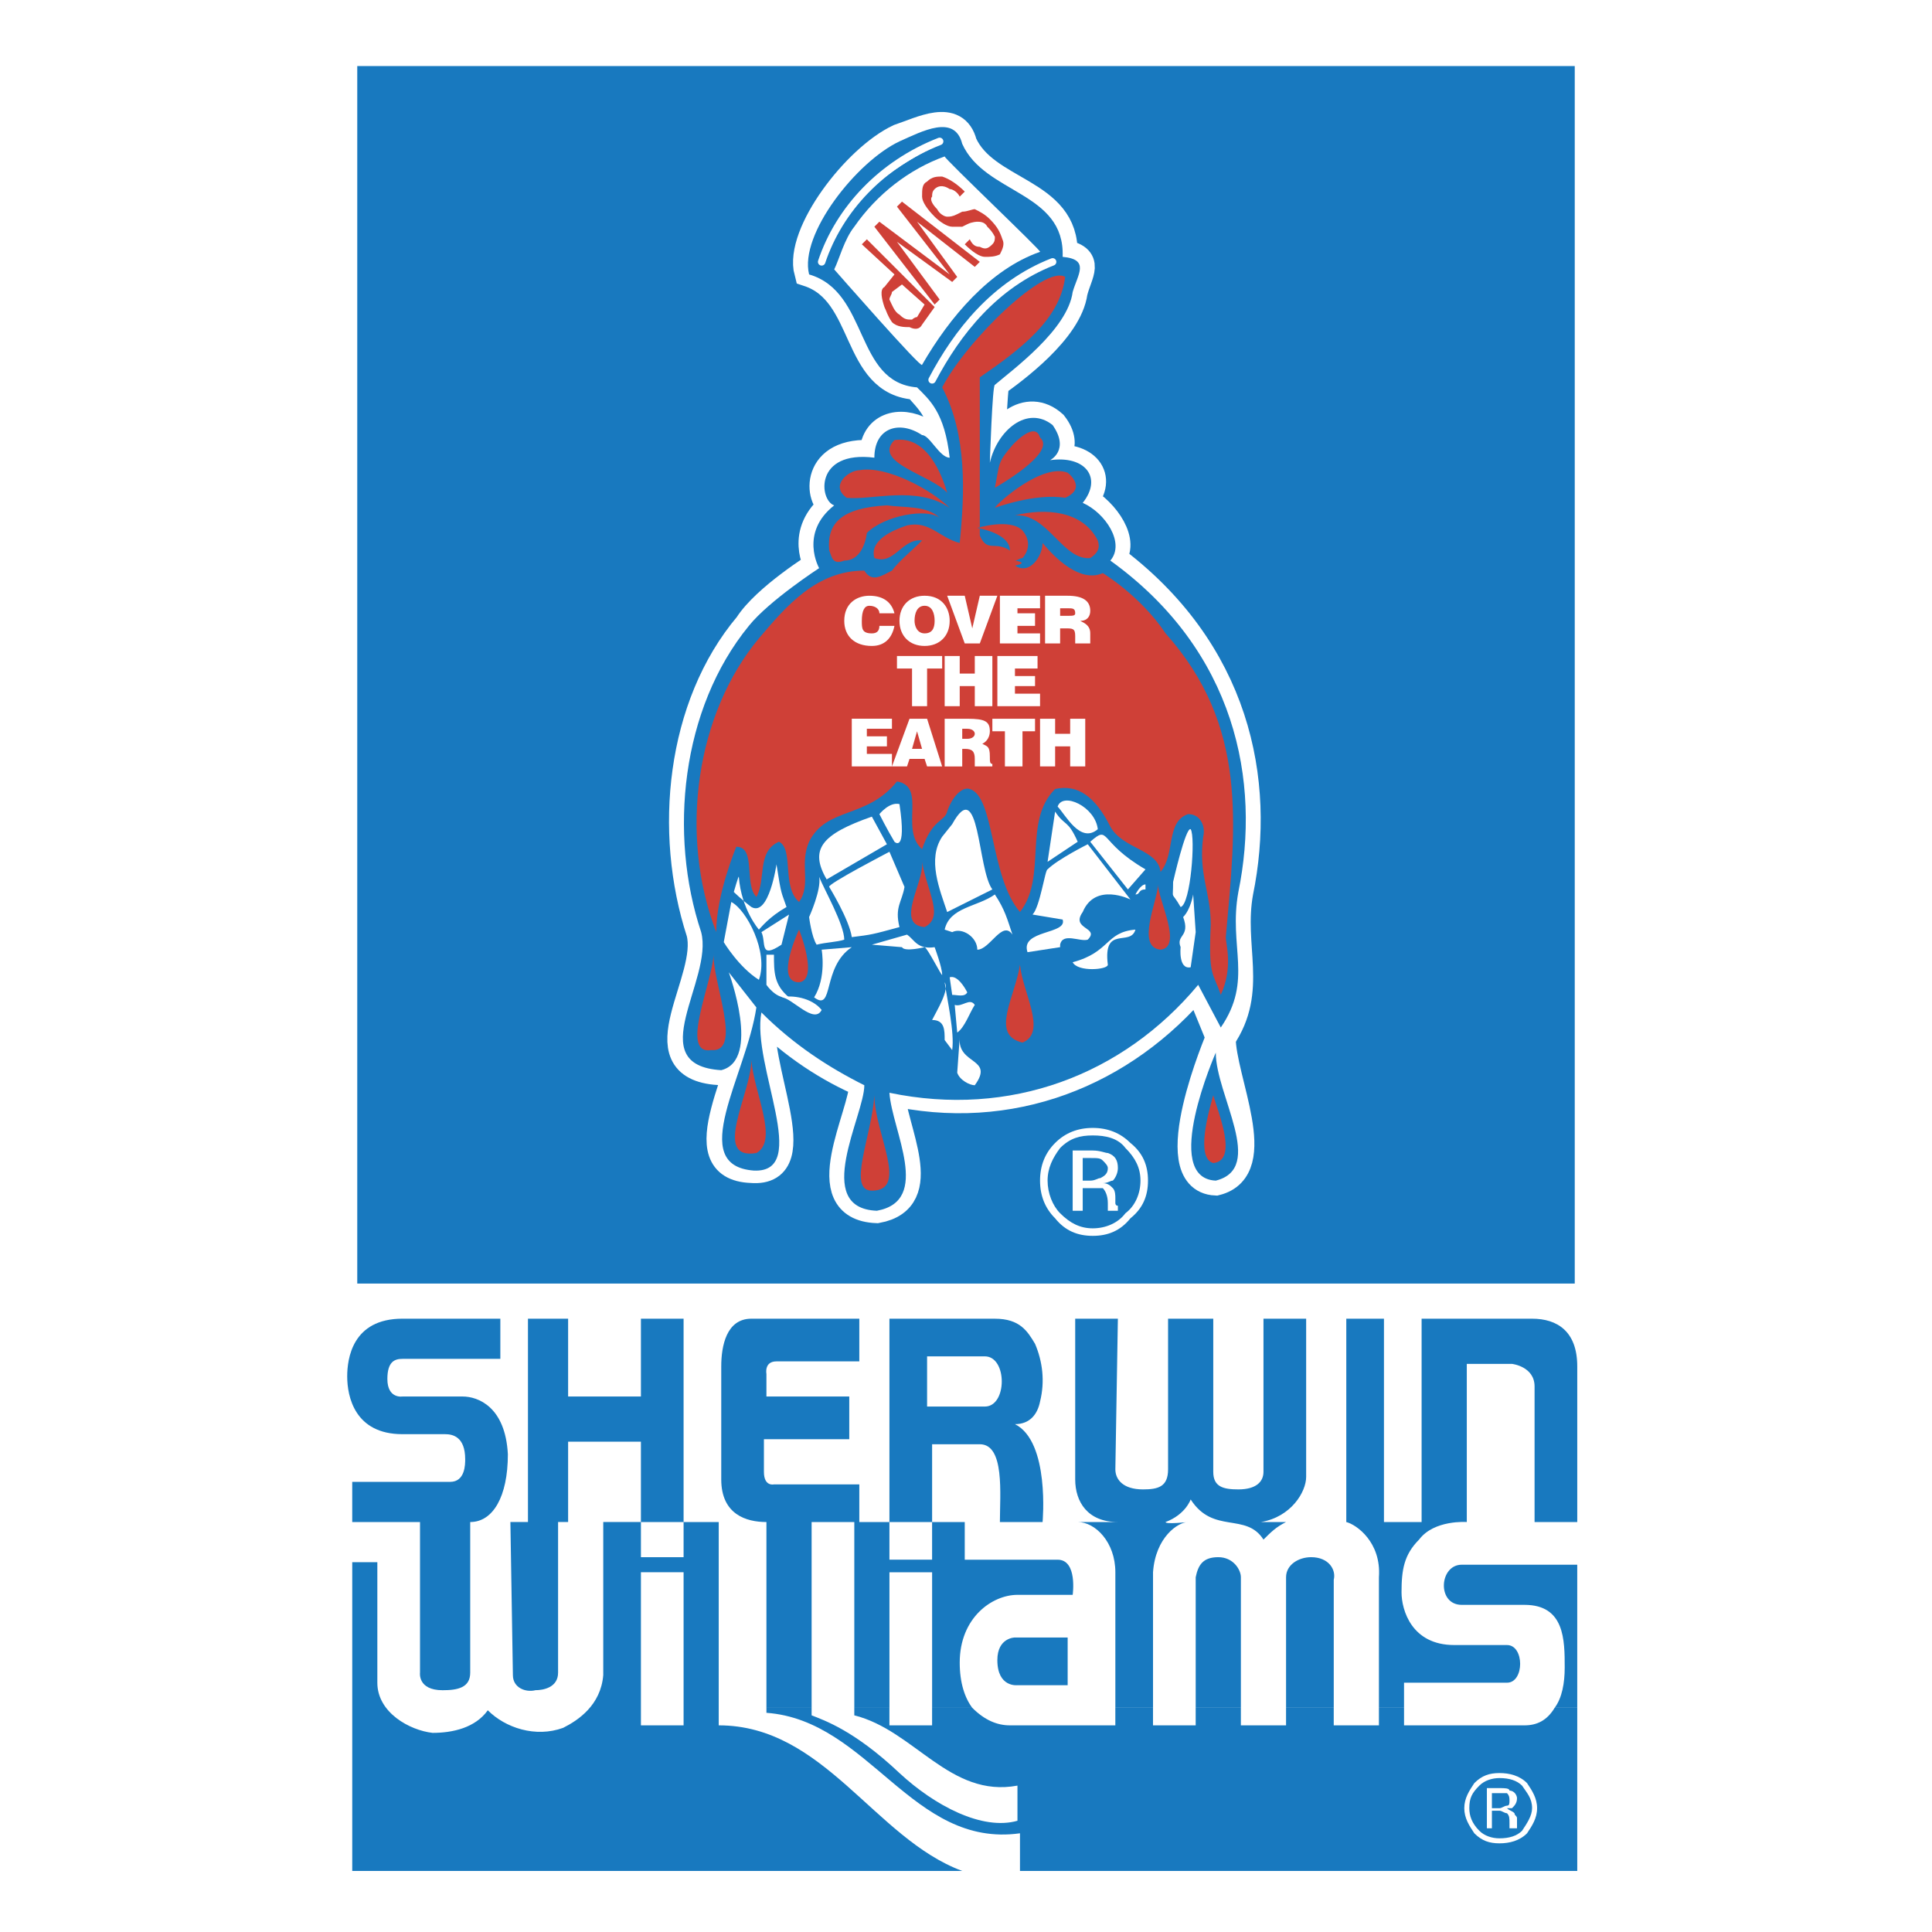 <svg xmlns="http://www.w3.org/2000/svg" width="2500" height="2500" viewBox="0 0 192.756 192.756"><path fill-rule="evenodd" clip-rule="evenodd" fill="#fff" d="M0 0h192.756v192.756H0V0z"/><path fill-rule="evenodd" clip-rule="evenodd" fill="#1879bf" d="M35.644 6.591h121.469v121.47H35.644V6.591z"/><path d="M121.299 117.791c-5.512-.25.5-14.275.5-14.275 0 4.257 4.508 13.023-.5 14.275z" fill-rule="evenodd" clip-rule="evenodd" fill="#fff" stroke="#fff" stroke-width="2.974" stroke-miterlimit="2.613"/><path d="M96.002 14.355c2.253 5.009 10.269 4.759 10.017 11.02 2.756.501 1.504 1.753 1.002 3.757-.5 3.757-6.01 7.764-7.764 9.016-.25.251-.5 8.015-.5 8.015.75-3.506 3.756-6.011 6.262-3.757 1.752 2.254-.252 3.507-.252 3.507 3.508-.501 5.26 1.753 3.256 4.007 2.254 1.252 4.258 4.258 2.756 5.761 12.521 9.266 15.027 22.29 12.773 33.31-1.002 5.51 1.502 9.768-1.754 14.526l-2.254-5.51c-7.514 9.016-18.783 13.525-30.806 10.77.25 4.008 4.257 10.77-1.252 11.771-6.512-.25-1.252-9.268-1.252-12.523-3.506-1.502-7.013-3.756-10.269-7.012-1.002 5.26 5.009 16.029-1.002 15.527-6.512-.25-.501-9.266.501-16.279l-2.755-3.506s3.256 8.766-1.002 10.018c-7.764-.5-.501-9.016-1.753-13.774-3.256-10.018-2.004-22.541 4.758-30.555 1.753-2.755 7.013-6.011 7.013-6.011s-2.003-3.256 1.502-6.011c-1.502-.501-2.003-5.51 4.008-5.009 0-2.755 2.504-3.507 4.758-2.254.751.25 1.753 2.504 2.755 2.504-.5-4.758-2.003-5.76-3.256-7.263-6.261-.251-4.758-9.267-10.769-11.271-1.002-3.757 4.758-11.27 9.016-13.273 2.256-.753 5.512-2.506 6.263.499z" fill-rule="evenodd" clip-rule="evenodd" fill="#fff" stroke="#fff" stroke-width="2.974" stroke-linecap="square" stroke-miterlimit="2.613"/><path d="M96.002 14.355c2.253 5.009 10.269 4.759 10.017 11.271 2.756.25 1.504 1.753 1.002 3.506-.5 3.757-6.01 7.764-7.764 9.267-.25 0-.5 7.764-.5 7.764.75-3.256 3.756-5.76 6.262-3.757 1.752 2.505-.252 3.507-.252 3.507 3.508-.501 5.26 1.753 3.256 4.257 2.254 1.002 4.258 4.007 2.756 5.76 12.521 9.016 15.027 22.04 12.773 33.06-1.002 5.51 1.502 8.766-1.754 13.524l-2.254-4.258c-7.514 9.018-18.783 13.275-30.806 10.77.25 3.758 4.257 10.77-1.252 11.771-6.512-.25-1.252-9.518-1.252-12.521-3.506-1.754-7.013-4.008-10.269-7.264-1.002 5.26 5.009 16.029-.751 15.777-6.762-.5-.751-9.516.25-16.279l-2.755-3.506s3.256 8.766-.751 9.768c-8.014-.5-.751-9.016-2.003-13.774-3.256-9.768-2.004-22.29 4.758-30.555 2.004-2.504 7.013-5.76 7.013-5.76s-2.003-3.506 1.502-6.261c-1.502-.501-2.003-5.51 4.008-4.759 0-3.005 2.504-3.757 4.758-2.254.751 0 1.753 2.254 2.755 2.254-.5-4.508-2.003-5.76-3.256-7.013-6.261-.501-4.758-9.517-10.769-11.27-1.002-4.007 4.758-11.27 9.016-13.274 2.255-1.003 5.511-2.756 6.262.249z" fill-rule="evenodd" clip-rule="evenodd" fill="#1879bf"/><path d="M103.766 25.125c-5.008 1.753-9.016 6.511-11.771 11.27 0 .501-8.766-9.517-8.766-9.517.501-1.001 1.002-3.005 2.004-4.257 2.254-3.256 5.51-5.761 9.017-7.013 0 .25 9.768 9.517 9.516 9.517z" fill-rule="evenodd" clip-rule="evenodd" fill="#fff"/><path d="M103.766 25.125c-5.008 1.753-9.016 6.511-11.771 11.27 0 .501-8.766-9.517-8.766-9.517.501-1.001 1.002-3.005 2.004-4.257 2.254-3.256 5.51-5.761 9.017-7.013l9.516 9.517z" fill="none" stroke="#fff" stroke-width=".001" stroke-linecap="square" stroke-miterlimit="2.613"/><path d="M82.729 25.125c1.503-7.263 7.513-9.016 11.02-10.77-3.507 1.754-9.268 5.01-11.02 10.77z" fill-rule="evenodd" clip-rule="evenodd" fill="#fff" stroke="#fff" stroke-width=".001" stroke-linecap="square" stroke-miterlimit="2.613"/><path d="M106.271 27.629c-.502 4.258-4.508 7.263-8.516 10.018v15.778c.752 1.753 1.502.501 3.006 1.502 0-1.753-3.256-2.254-3.256-2.254s3.256-1.002 4.508.251c1.252 1.502 0 2.755 0 2.755-.25 0-.502.25-.752.25 1.502.251 0 .501 0 .501 1.502 1.002 2.756-1.002 2.756-2.254 1.252 1.503 3.756 4.007 6.01 3.005 0 0 3.758 2.254 6.262 6.011 8.266 9.267 7.012 19.034 6.01 30.304 0 .752.752 3.006-.5 5.76-.752-2.254-1.252-1.752-1.002-7.012 0-3.256-1.252-5.009-.752-8.766.252-1.002-.25-2.254-1.502-2.254-2.254.751-1.252 4.007-2.756 5.76-.25-2.254-3.756-2.254-5.008-4.508-1.504-3.005-3.256-4.258-5.51-3.757-3.256 3.256-.752 8.766-3.506 12.272-3.006-3.506-2.506-11.521-5.01-12.272-.751-.25-1.753.751-2.254 2.254-.25 1.001-1.503.751-2.504 3.756-2.254-2.003.501-6.261-2.504-6.762-3.006 3.756-7.013 2.504-8.766 6.011-1.002 2.254.25 4.257-1.002 6.011-1.753-1.503-.501-5.26-2.004-6.011-2.254 1.001-1.252 3.757-2.254 5.51-1.252-1.252 0-5.009-2.003-5.009 0 0-2.004 4.758-2.004 8.515-3.757-9.768-2.003-21.789 4.258-29.303 2.755-3.256 5.76-6.762 10.519-6.762.751 1.252 1.753.501 2.755 0 .751-1.002 2.004-2.004 3.005-3.005-2.003-.25-2.755 2.504-4.758 1.753-.501-1.753 1.753-2.755 3.256-3.256 2.254-.501 3.256 1.252 5.259 1.753.5-5.009.751-10.77-1.753-15.528 2.504-4.755 10.269-12.269 12.272-11.017z" fill-rule="evenodd" clip-rule="evenodd" fill="#cf4037"/><path d="M94.5 49.168c-1.503-1.753-7.514-3.006-5.259-5.26 3.255-.5 4.758 3.507 5.259 5.26zM99.258 48.667c.502-2.505.25-2.505 1.754-4.258 0 0 2.254-2.505 2.754-.751 1.754 1.503-4.508 5.009-4.508 5.009zM94.75 50.671c-3.256-2.254-7.764-.751-10.269-1.002-1.753-1.252.25-2.755 1.252-2.755 2.756-.501 7.264 2.003 9.017 3.757zM106.521 47.165s2.004 1.503-.25 2.504c-3.006-.5-7.014 1.002-7.014 1.002.251-.501 4.761-4.508 7.264-3.506zM93.749 51.672c-1.252-1.001-5.51-.25-7.264 1.503 0 0-.25 2.755-2.253 2.755-1.252.501-1.252-.501-1.503-1.002-.25-2.755 1.252-4.257 5.76-4.508 1.753.251 4.007 0 5.26 1.252zM109.527 53.927c.25.751 0 1.252-.752 1.753-2.756.25-4.258-4.508-7.514-4.258 3.007-.751 6.762-.501 8.266 2.505z" fill-rule="evenodd" clip-rule="evenodd" fill="#cf4037"/><path d="M109.527 82.729c-1.754 1.503-3.256-1.502-4.008-2.254.501-1.503 3.756 0 4.008 2.254zM89.24 83.981c-.751-1.252-1.503-2.755-1.503-2.755s1.002-1.252 2.003-1.002c.753 5.009-.5 3.757-.5 3.757zM82.478 87.738c-1.753-3.006-.501-4.509 4.508-6.262l1.503 2.755-6.011 3.507zM99.008 88.739L94.5 90.994c-.751-2.254-2.003-5.26-.501-7.514L95 82.228c2.756-5.009 2.506 4.508 4.008 6.511zM107.523 83.981l-3.006 2.003.752-5.009c1.002 1.503 1.252.752 2.254 3.006zM114.285 86.736l-1.754 2.003-3.756-4.758c2.004-1.753.752 0 5.51 2.755zM118.793 82.729c.502.751 0 7.513-1.002 7.764-1.002-1.753-.75-.501-.75-2.505 0 0 1.252-5.51 1.752-5.259zM112.783 89.741s-3.508-1.753-4.76 1.252c-1.252 1.753 1.754 1.502.502 2.755-.752.25-2.506-.751-2.756.501v.25l-3.255.501c-.75-2.254 4.008-1.753 3.506-3.256l-3.004-.5c.75-.751 1.252-4.508 1.502-4.508 1.002-1.002 4.008-2.504 4.008-2.504l4.257 5.509zM90.242 88.489c-.25 1.503-1.001 2.004-.501 4.007-2.755.751-2.755.751-4.758 1.001-.25-1.753-2.254-5.009-2.254-5.009-.25-.25 6.011-3.506 6.011-3.506l1.502 3.507z" fill-rule="evenodd" clip-rule="evenodd" fill="#fff"/><path d="M92.246 92.496c-3.005-.25 0-4.508-.25-6.512.5 3.006 2.254 5.51.25 6.512z" fill-rule="evenodd" clip-rule="evenodd" fill="#cf4037"/><path d="M78.471 90.493c-1.753 1.001-2.504 2.003-2.755 2.254 0 0-1.753-2.004-2.003-5.259 0-.25-.501 1.502-.501 1.502s.751.751 1.753 1.503c1.753 1.001 2.505-4.258 2.505-4.258.5 3.256.5 2.755 1.001 4.258zM84.231 93.749c-.751.25-1.753.25-2.755.501-.501-.752-.751-2.755-.751-2.755s1.252-2.755 1.001-4.007c.502 1.251 2.505 4.758 2.505 6.261zM101.012 93.248c-1.002-1.503-2.254 1.503-3.506 1.503 0-1.253-1.503-2.254-2.505-1.753l-.751-.25c.5-2.254 3.256-2.254 5.008-3.506 1.002 1.501 1.252 2.503 1.754 4.006z" fill-rule="evenodd" clip-rule="evenodd" fill="#fff"/><path d="M115.787 94.75c-2.504-.251-.25-5.009-.25-6.512 0 1.503 2.506 6.262.25 6.512z" fill-rule="evenodd" clip-rule="evenodd" fill="#cf4037"/><path d="M118.043 91.494c.75-.751 1-2.254 1-2.254l.252 3.757-.502 3.507c-1.252.25-1.002-2.004-1.002-2.004-.5-1.252 1.002-1.002.252-3.006z" fill-rule="evenodd" clip-rule="evenodd" fill="#fff"/><path d="M75.716 97.756c-2.003-1.252-3.506-3.757-3.506-3.757l.751-4.007c1.502.751 3.757 5.008 2.755 7.764z" fill-rule="evenodd" clip-rule="evenodd" fill="#fff" stroke="#fff" stroke-width=".001" stroke-linecap="square" stroke-miterlimit="2.613"/><path d="M77.97 94.25c-2.254 1.502-1.502-.251-2.003-1.252l2.755-1.753-.752 3.005z" fill-rule="evenodd" clip-rule="evenodd" fill="#fff"/><path d="M79.723 92.747s-2.504 5.259 0 5.259c2.004-.25 0-5.259 0-5.259z" fill-rule="evenodd" clip-rule="evenodd" fill="#cf4037"/><path d="M81.977 94.75l3.005-.251c-3.005 2.004-1.753 6.512-3.757 5.008 1.253-2.001.752-4.757.752-4.757z" fill-rule="evenodd" clip-rule="evenodd" fill="#fff"/><path d="M70.958 104.768c-3.256.502.25-7.012.25-9.767-.25 2.755 3.005 10.019-.25 9.767z" fill-rule="evenodd" clip-rule="evenodd" fill="#cf4037"/><path d="M96.503 99.008c-.251.5-1.002.25-1.503.25l-.25-1.752c.751-.252 1.502 1.002 1.753 1.502zM78.721 99.508c-1.252.252-2.254-1.252-2.254-1.252v-3.005h.751c.001 1.753.001 3.005 1.503 4.257z" fill-rule="evenodd" clip-rule="evenodd" fill="#fff"/><path d="M102.014 104.018c-3.256-.752-.752-4.51-.25-7.765.25 2.755 2.754 6.763.25 7.765z" fill-rule="evenodd" clip-rule="evenodd" fill="#cf4037"/><path d="M95 104.768l-.751-1.002c0-1.002 0-2.002-1.253-2.002.501-1.002 1.753-3.006 1.253-3.758.251 1.754 1.002 5.01.751 6.762zM81.977 100.762c-.751 1.502-3.005-1.254-4.007-1.254 1.002-.25 3.005 0 4.007 1.254zM97.254 100.26c-.5.752-1.001 2.254-1.752 2.756l-.25-2.756c.75.25 1.501-.752 2.002 0zM97.254 108.275c-.5 0-1.502-.502-1.752-1.254l.25-3.506c-.251 2.756 3.506 2.005 1.502 4.76z" fill-rule="evenodd" clip-rule="evenodd" fill="#fff"/><path d="M121.299 117.791c-5.512-.25 0-12.771 0-12.771 0 4.257 5.008 11.519 0 12.771z" fill-rule="evenodd" clip-rule="evenodd" fill="#1879bf"/><path d="M75.465 115.037c-4.508.752-.501-6.012-.501-9.268.251 3.256 2.755 8.016.501 9.268zM121.047 116.039c-1.752-.502-.5-5.01 0-6.762.502 1.752 2.506 6.512 0 6.762zM86.986 118.793c-2.504 0 0-5.51.251-9.516 0 3.756 3.506 9.516-.251 9.516z" fill-rule="evenodd" clip-rule="evenodd" fill="#cf4037"/><path d="M113.283 92.747c-3.006.25-2.504 2.254-6.262 3.255.502 1.002 3.508.752 3.508.251-.502-4.007 2.254-1.753 2.754-3.506zM114.285 88.238c-.5 0-1.002 1.002-1.002 1.002.502 0 .25-.501 1.002-.501v-.501zM90.493 93.248c.751.501 1.001 1.503 2.755 1.252 0 0 .751 2.004.751 2.754 0 .252-1.502-2.754-1.753-2.754 0 0-2.004.501-2.254 0l-3.006-.25 3.507-1.002z" fill-rule="evenodd" clip-rule="evenodd" fill="#fff"/><path d="M95.752 19.615c-.25-.5-.751-.751-1.002-.751-.751-.501-1.252-.25-1.502 0-.251.25-.251.501-.251.751-.25.25 0 .751.501 1.252.251.501.752.751 1.002.751s.501 0 1.002-.25l.501-.25c.501 0 1.001-.25 1.251-.25.502.25 1.002.501 1.504 1.002.75.751 1.002 1.252 1.252 2.003.25.501 0 1.002-.25 1.503-.502.25-1.002.25-1.504.25-.5 0-1.252-.501-2.003-1.252l.501-.501c.25.501.5.751 1.002.751.5.25.752.25 1.252-.25.25-.25.25-.501.25-.751-.25-.501-.5-.751-.75-1.001-.252-.501-.752-.501-1.002-.501 0 0-.502 0-1.002.25l-.501.25h-1.002c-.501 0-1.252-.501-1.753-1.002-.751-.751-1.252-1.503-1.252-2.004 0-.751 0-1.252.501-1.502.5-.5 1.001-.5 1.502-.5.751.25 1.503.751 2.254 1.502l-.501.5zm1.502 7.012l-5.76-4.508 4.007 5.51-.501.501-5.51-4.007 4.258 5.76-.501.501-6.011-7.764.5-.501 7.013 5.259-5.259-6.762.501-.501 7.764 6.011-.501.501zm-4.006 4.008l-1.252 1.753c-.25.501-.751.501-1.252.25-.501 0-1.252 0-1.753-.501-.501-.751-.501-1.001-.751-1.502-.25-.751-.501-1.753 0-2.003l1.002-1.252-3.256-3.005.501-.501 6.761 6.761zm-2.254 1.252s.25-.251.5-.251l.751-1.252-2.254-2.004-1.002.752c0 .25-.25.5-.25.751.25.501.501 1.252 1.001 1.503.502.501.753.501 1.254.501z" fill-rule="evenodd" clip-rule="evenodd" fill="#cf4037"/><path d="M81.977 26.126c1.753-5.259 6.011-9.768 11.771-12.021m-.751 23.793c2.505-4.759 6.261-9.518 12.023-11.771" fill="none" stroke="#fff" stroke-width=".744" stroke-linecap="round" stroke-miterlimit="2.613"/><path d="M112.783 121.549c-1.002 1.252-2.254 1.752-3.758 1.752-1.502 0-2.754-.5-3.756-1.752-1.002-1.002-1.504-2.254-1.504-3.758 0-1.502.502-2.754 1.504-3.756s2.254-1.502 3.756-1.502c1.504 0 2.756.5 3.758 1.502 1.252 1.002 1.752 2.254 1.752 3.756 0 1.504-.5 2.756-1.752 3.758zm-7.013-7.014c-.75 1.002-1.252 2.004-1.252 3.256 0 1.254.502 2.506 1.252 3.256 1.002 1.002 2.004 1.504 3.256 1.504s2.506-.502 3.256-1.504c1.002-.75 1.504-2.002 1.504-3.256 0-1.252-.502-2.254-1.504-3.256-.75-1.002-2.004-1.252-3.256-1.252s-2.255.25-3.256 1.252z" fill-rule="evenodd" clip-rule="evenodd" fill="#fff"/><path d="M109.025 114.787c.752 0 1.252.25 1.504.25.75.25 1.002.752 1.002 1.502 0 .502-.252 1.002-.502 1.252-.25 0-.5.252-1.002.252.502 0 .752.25 1.002.5s.25.752.25 1.002v.5s0 .252.252.252v.5h-1.002v-.752c0-.75-.252-1.252-.502-1.502h-2.004v2.254h-1.002v-6.01h2.004zm1.002 1.002c-.25-.252-.5-.252-1.252-.252h-.752v2.254h.752c.5 0 .752-.25 1.002-.25.5-.25.752-.5.752-1.002 0-.25-.252-.5-.502-.75zM88.99 76.467v-1.252h-2.505v-.751h2.004v-1.002h-2.004v-.752h2.505v-1.002h-4.008v4.759h4.008zM91.995 74.714h-1.001l.5-1.753.501 1.753zm-1.502 1.753l.25-.751h1.503l.25.751h1.502l-1.502-4.759h-1.753l-1.753 4.759h1.503zM96.002 72.71h.501c.5 0 .75.25.75.501s-.25.501-.75.501h-.501V72.71zm.25 2.004c.751 0 1.001.25 1.001 1.001v.751h1.754v-.25c-.25 0-.25-.25-.25-.751 0-1.001-.25-1.001-.752-1.252.502-.25.752-.751.752-1.252 0-1.002-.502-1.252-2.254-1.252H94.25v4.759h1.753v-1.753h.249v-.001zM99.008 72.961h1.252v3.506h1.754v-3.506h1.252v-1.253h-4.258v1.253zM105.27 76.467v-2.003h1.501v2.003h1.504v-4.759h-1.504v1.503h-1.501v-1.503h-1.504v4.759h1.504zM89.491 66.7h1.503v3.757h1.502V66.7h1.503v-1.252h-4.508V66.7zM95.752 70.457v-2.004h1.502v2.004h1.754v-5.009h-1.754v1.753h-1.502v-1.753H94.25v5.009h1.502zM103.766 70.457v-1.252h-2.504v-.752h2.004v-1.002h-2.004V66.7h2.254v-1.252h-4.008v5.009h4.258zM89.24 61.19c-.25-1.002-1.002-1.753-2.504-1.753-1.252 0-2.504.751-2.504 2.504 0 1.503 1.001 2.505 2.754 2.505 1.252 0 2.004-.751 2.254-2.004h-1.503c0 .501-.25.751-.751.751-1.002 0-1.002-.5-1.002-1.252 0-1.001.251-1.502.752-1.502s1.001.25 1.001.751h1.503zM92.246 60.438c.751 0 1.002.751 1.002 1.502 0 .752-.251 1.252-1.002 1.252s-1.002-.751-1.002-1.252c0-.75.25-1.502 1.002-1.502zm0-1.001c-1.503 0-2.505 1.001-2.505 2.504 0 1.503 1.002 2.505 2.505 2.505s2.504-1.002 2.504-2.505c0-1.252-.751-2.504-2.504-2.504zM96.252 64.195h1.504l1.752-4.758h-1.752l-.752 3.256-.752-3.256H94.5l1.752 4.758zM103.766 64.195v-1.002h-2.254v-.751h1.754V61.19h-1.754v-.501h2.254v-1.252H99.76v4.758h4.006zM105.77 60.689h.752c.5 0 .752 0 .752.501 0 .25-.252.25-.752.25h-.752v-.751zm.501 2.004c.75 0 1.002 0 1.002.751v.751h1.502v-1.002c0-.752-.5-1.001-1.002-1.252.752 0 1.002-.501 1.002-1.001 0-1.002-.752-1.502-2.254-1.502h-2.254v4.758h1.502v-1.502h.502v-.001z" fill-rule="evenodd" clip-rule="evenodd" fill="#fff"/><path d="M49.919 135.574h-9.768c-.751 0-1.503.25-1.503 2.004 0 2.002 1.503 1.752 1.503 1.752h6.011c1.503 0 4.258 1.002 4.508 5.76 0 4.258-1.503 6.764-3.757 6.764v15.027c0 1.502-1.252 1.752-2.755 1.752-2.504 0-2.254-1.752-2.254-1.752v-15.027h-6.762v-4.008h9.768c1.502 0 1.502-1.754 1.502-2.254 0-2.254-1.252-2.504-2.003-2.504h-4.258c-4.759 0-5.51-3.758-5.51-5.762 0-1.752.501-5.76 5.51-5.76h9.768v4.008zM85.233 170.387v.752c6.011 1.502 9.517 8.264 16.279 7.012v3.506c-3.506 1.002-8.264-1.502-11.771-4.758-4.508-4.258-7.513-5.26-8.766-5.76v-.752h-4.508v.5c10.269.752 14.526 13.525 25.296 12.021v3.758h55.6v-16.279h-2.254c-.752 1.252-1.754 1.752-3.006 1.752h-12.021v-1.752h-2.506v1.752h-4.508v-1.752h-4.758v1.752h-4.508v-1.752h-4.508v1.752h-4.258v-1.752h-3.758v1.752H100.76c-1.254 0-2.506-.5-3.758-1.752h-4.007v1.752h-4.257v-1.752h-3.505z" fill-rule="evenodd" clip-rule="evenodd" fill="#1879bf"/><path d="M76.467 170.387v-18.533c-2.004 0-4.508-.752-4.508-4.258v-11.271c0-2.002.501-4.758 3.005-4.758h10.77v4.258h-8.265c-1.252 0-1.002 1.252-1.002 1.252v2.254h8.265v4.258h-8.515v3.256c0 1.502 1.002 1.252 1.002 1.252h8.515v3.758h3.005v-20.287h10.519c2.506 0 3.256 1.252 4.008 2.504.752 1.754 1.002 3.758.5 5.762-.25 1.252-1.002 2.254-2.504 2.254 3.506 1.752 2.756 9.768 2.756 9.768H99.76c0-2.756.5-7.764-2.004-7.764h-4.759v7.764h3.256v3.756h9.267c2.004 0 1.502 3.506 1.502 3.506h-5.51c-2.504 0-5.76 2.254-5.76 6.764 0 2.004.5 3.506 1.252 4.508h-4.007v-13.525H88.74v13.525h-3.506v-18.533h-4.258v18.533h-4.509v-.003zm34.812 0v-13.525c0-3.004-2.004-5.008-3.756-5.008h4.008c-3.006 0-4.258-2.004-4.258-4.258v-16.029h4.258l-.252 15.027c0 1.002.752 2.004 2.756 2.004 1.502 0 2.504-.252 2.504-2.004v-15.027h4.508v15.277c0 1.502 1.002 1.754 2.506 1.754 1.752 0 2.504-.752 2.504-1.754v-15.277h4.258v15.779c0 1.502-1.502 4.006-4.508 4.508h2.504c-1.002.5-1.502 1.002-2.254 1.752-1.754-2.754-5.01-.5-7.264-4.006 0 0-.5 1.502-2.504 2.254 0 .25 2.254 0 2.254 0-1.002 0-3.256 1.502-3.506 5.008v13.525h-3.758zm8.016 0v-13.023c.25-1.252.75-2.004 2.254-2.004 1.502 0 2.254 1.252 2.254 2.004v13.023h-4.508zm9.016 0v-13.023c0-1.252 1.252-2.004 2.504-2.004 1.754 0 2.506 1.252 2.254 2.254v12.773h-4.758zm9.265 0v-13.023c.252-3.506-2.252-5.26-3.256-5.51v-20.287h3.758v20.287h3.756v-20.287h11.021c2.504 0 4.508 1.252 4.508 4.758v15.529h-4.258v-13.525c0-2.004-2.254-2.254-2.254-2.254h-4.508v15.779s-3.256-.252-4.76 1.752c-1.502 1.504-1.752 3.006-1.752 5.26 0 1.754 1 5.26 5.258 5.26h5.26c1.754 0 1.754 3.758 0 3.758h-10.268v2.504h-2.505v-.001zm17.533 0c.75-1.002 1.002-2.504 1.002-4.008 0-2.754 0-6.262-4.008-6.262h-6.262c-2.504 0-2.254-4.006 0-4.006h11.521v14.275h-2.253v.001zm-66.37-18.533h4.257v3.756h-4.257v-3.756zm9.517-16.53c2.254 0 2.254 5.008 0 5.008h-5.76v-5.008h5.76zm8.265 32.809h-5.01s-2.004.25-2.004-2.506c0-2.254 1.754-2.254 1.754-2.254h5.26v4.76z" fill-rule="evenodd" clip-rule="evenodd" fill="#1879bf"/><path d="M152.354 182.908c-.752.752-1.752 1.002-2.754 1.002s-1.754-.25-2.506-1.002c-.5-.75-1.002-1.502-1.002-2.504s.502-1.754 1.002-2.504c.752-.752 1.504-1.002 2.506-1.002s2.002.25 2.754 1.002c.502.75 1.002 1.502 1.002 2.504s-.501 1.754-1.002 2.504zm-4.758-4.758c-.752.752-1.002 1.252-1.002 2.254 0 .752.25 1.502 1.002 2.254.5.502 1.252.752 2.004.752 1.002 0 1.752-.25 2.254-.752.5-.752 1.002-1.502 1.002-2.254 0-1.002-.502-1.502-1.002-2.254-.502-.5-1.252-.752-2.254-.752-.752 0-1.504.252-2.004.752z" fill-rule="evenodd" clip-rule="evenodd" fill="#fff"/><path d="M149.6 178.4c.5 0 1.002 0 1.002.25.5 0 .75.502.75.752 0 .502-.25.752-.5 1.002h-.502c.252.25.502.25.752.502 0 .25.25.25.25.5v1.002h-.75v-.502c0-.5 0-.75-.252-1-.25 0-.5-.252-.75-.252h-.752v1.754h-.502V178.4h1.254zm.75.502h-1.502v1.502h.752c.25 0 .5-.25.75-.25.252 0 .252-.25.252-.502 0-.25 0-.5-.252-.75z" fill-rule="evenodd" clip-rule="evenodd" fill="#fff"/><path d="M56.682 139.33h7.263v-7.764h4.257v20.287h-4.257v3.506h4.257v-3.506h3.506v20.285c10.519 0 15.528 11.271 24.294 14.527H35.143v-30.807h2.504v12.023c0 3.004 3.256 4.758 5.51 5.008 2.003 0 4.258-.5 5.51-2.254 1.753 1.754 4.758 2.756 7.513 1.754 1.502-.752 3.757-2.254 4.007-5.26v-15.277h3.757v-8.016h-7.263v8.016H55.68v15.027c0 1.502-1.503 1.752-2.254 1.752-1.001.25-2.254-.25-2.254-1.502l-.25-15.277h1.753v-20.287h4.007v7.765zm7.263 17.531h4.257v15.277h-4.257v-15.277z" fill-rule="evenodd" clip-rule="evenodd" fill="#1879bf"/></svg>